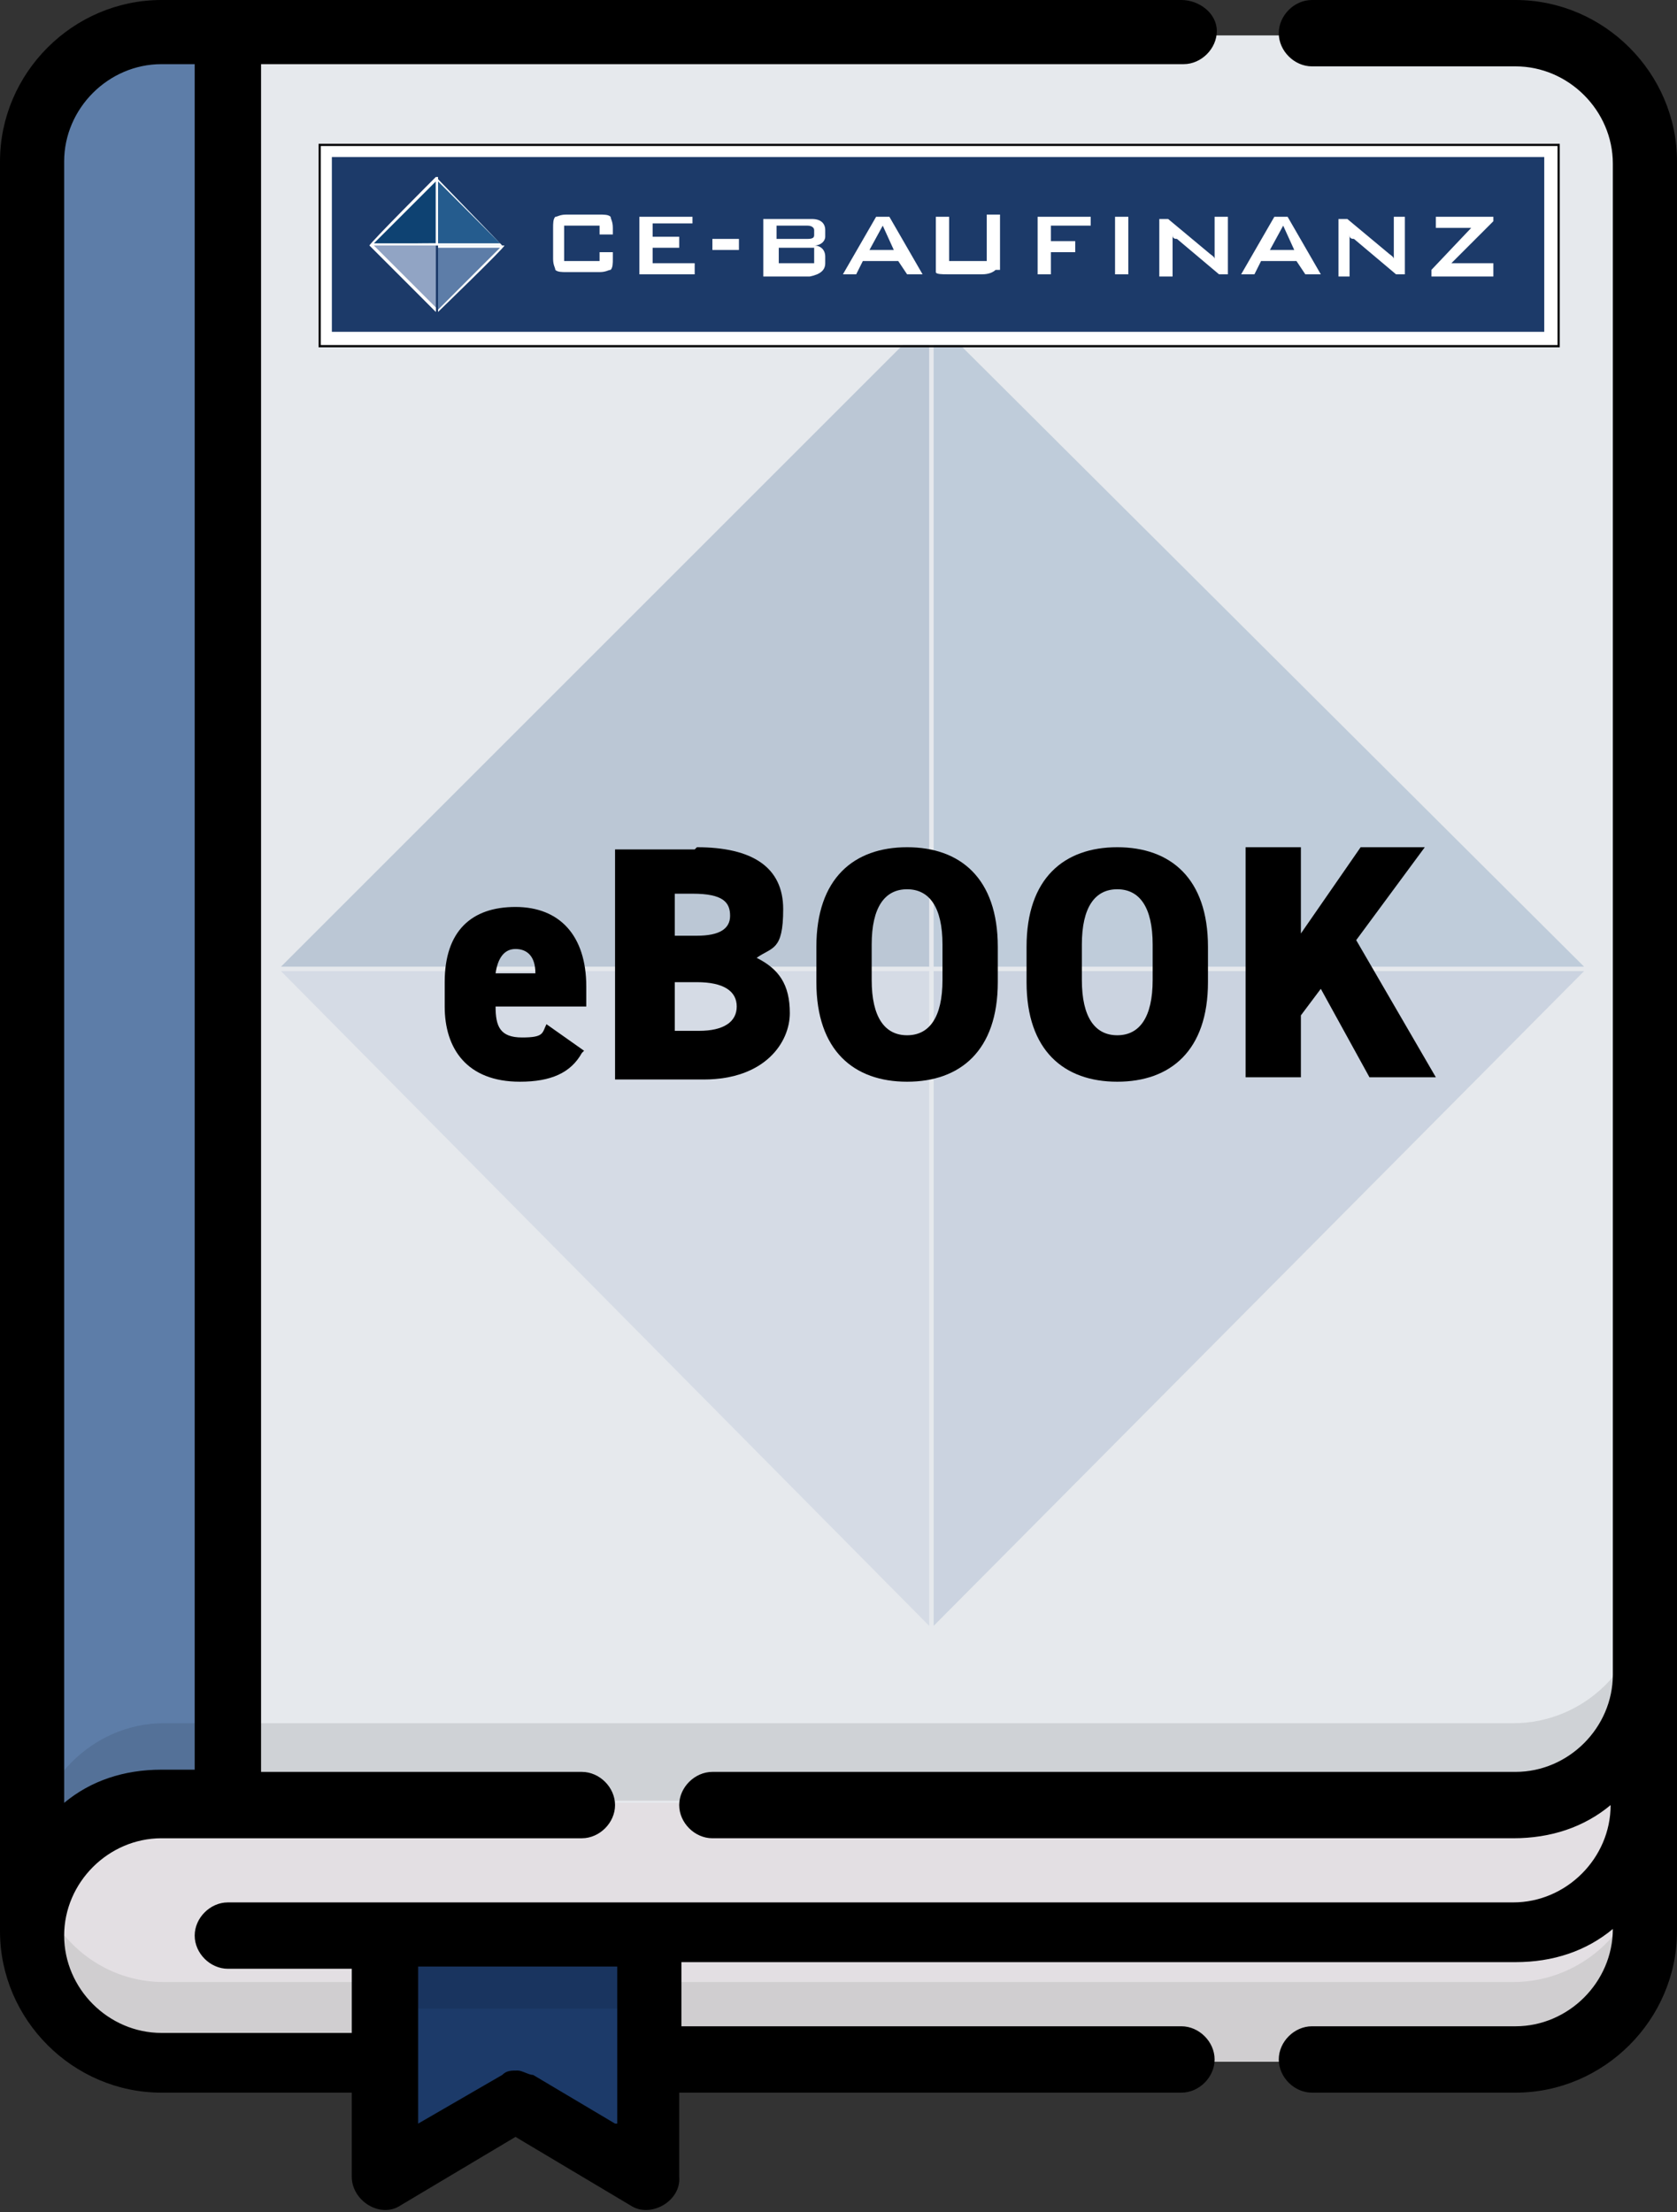 <?xml version="1.0" encoding="UTF-8"?>
<svg id="Capa_1" xmlns="http://www.w3.org/2000/svg" version="1.1" viewBox="0 0 75.8 100">
  <rect x="0" y="0" width="75.8" height="100" fill="#333333" stroke="none"/>
  <!-- Generator: Adobe Illustrator 30.0.0, SVG Export Plug-In . SVG Version: 2.1.1 Build 123)  -->
  <defs>
    <style>
      .st0 {
        fill: #0e4272;
      }

      .st1 {
        fill: #e3dfe3;
      }

      .st2 {
        fill: #e6e9ed;
      }

      .st3 {
        fill: #fff;
      }

      .st4 {
        opacity: .2;
      }

      .st5 {
        fill: #5d7da8;
      }

      .st6 {
        fill: #255c8e;
      }

      .st7 {
        fill: #d0ced0;
      }

      .st8 {
        fill: #91a4c4;
      }

      .st9 {
        isolation: isolate;
        opacity: .1;
      }

      .st10 {
        fill: #1c3a69;
      }

      .st11 {
        fill: #020203;
      }
    </style>
  </defs>
  <g>
    <g>
      <g>
        <path class="st1" d="M7.4,93.2c-3.2,0-5.9-2.6-5.9-5.9s2.6-5.9,5.9-5.9h61c3.2,0,5.9-2.6,5.9-5.9v11.8c0,3.2-2.6,5.9-5.9,5.9H7.4Z"/>
        <path class="st7" d="M68.4,89.6H7.4c-2.6,0-4.8-1.7-5.6-4.1-.2.6-.3,1.1-.3,1.8,0,3.2,2.6,5.9,5.9,5.9h61c3.2,0,5.9-2.6,5.9-5.9v-3.5c0,3.2-2.7,5.8-5.9,5.8Z"/>
        <path class="st2" d="M68.4,1.6H10.4v79.9h58c3.2,0,5.9-2.6,5.9-5.9V7.4c0-3.2-2.7-5.8-5.9-5.8Z"/>
        <path class="st5" d="M7.4,81.4h3V1.6h-3C4.2,1.6,1.5,4.2,1.5,7.5v79.9c0-3.3,2.7-6,5.9-6Z"/>
        <path class="st9" d="M68.4,77.9H10.4v3.5h58c3.2,0,5.9-2.6,5.9-5.9v-3.5c0,3.3-2.7,5.9-5.9,5.9Z"/>
        <path class="st9" d="M1.5,83.8v3.5c0-3.2,2.6-5.9,5.9-5.9h3v-3.5h-3c-3.2,0-5.9,2.7-5.9,5.9Z"/>
        <path class="st10" d="M29.3,98.4l-5.9-3.5-5.9,3.5v-11.1h11.9v11.1h-.1Z"/>
        <path class="st9" d="M17.4,87.3h11.9v3.5h-11.9v-3.5Z"/>
      </g>
      <path d="M68.5,0h-9.2c-.8,0-1.5.7-1.5,1.5s.7,1.5,1.5,1.5h9.2c2.4,0,4.4,2,4.4,4.4v68.3c0,2.4-2,4.4-4.4,4.4h-36.3c-.8,0-1.5.7-1.5,1.5s.7,1.5,1.5,1.5h36.2c1.7,0,3.2-.5,4.4-1.5h0c0,2.4-2,4.4-4.4,4.4H10.3c-.8,0-1.5.7-1.5,1.5s.7,1.5,1.5,1.5h5.6v2.9H7.3c-2.4,0-4.4-2-4.4-4.4s2-4.4,4.4-4.4h19c.8,0,1.5-.7,1.5-1.5s-.7-1.5-1.5-1.5h-14.5V2.9h41.7c.8,0,1.5-.7,1.5-1.5s-.8-1.4-1.6-1.4H7.3C3.3,0,0,3.3,0,7.3v80c0,4,3.3,7.3,7.3,7.3h8.6v3.8c0,1.1,1.3,1.9,2.2,1.3l5.2-3.1,5.2,3.1c.9.6,2.3-.2,2.2-1.3v-3.8h22.7c.8,0,1.5-.7,1.5-1.5s-.7-1.5-1.5-1.5h-22.6v-2.9h37.7c1.7,0,3.2-.5,4.4-1.5h0c0,2.4-2,4.4-4.4,4.4h-9.2c-.8,0-1.5.7-1.5,1.5s.7,1.5,1.5,1.5h9.2c4,0,7.3-3.3,7.3-7.3V7.3c0-4-3.3-7.3-7.3-7.3h0ZM2.9,7.3c0-2.4,2-4.4,4.4-4.4h1.5v77.1h-1.5c-1.7,0-3.2.5-4.4,1.5V7.3ZM27.8,96l-3.7-2.2c-.2,0-.5-.2-.7-.2-.3,0-.5,0-.7.2l-3.8,2.2v-7.1h9v7.1h-.1Z"/>
    </g>
    <g class="st4">
      <polygon class="st5" points="42.2 43.9 42.2 73.5 71.6 43.9 42.2 43.9"/>
      <polygon class="st0" points="42 43.7 42 14.4 12.7 43.7 42 43.7"/>
      <polygon class="st6" points="42.2 43.7 71.6 43.7 42.2 14.4 42.2 43.7"/>
      <polygon class="st8" points="42 43.9 12.7 43.9 42 73.5 42 43.9"/>
    </g>
    <g>
      <rect class="st3" x="14.4" y="6.5" width="56" height="9.1"/>
      <path class="st11" d="M70.4,15.7H14.4V6.5h56.1v9.2h0ZM14.5,15.6h55.9V6.6H14.5v9Z"/>
      <rect class="st10" x="15" y="7.1" width="54.8" height="7.9"/>
      <path class="st3" d="M27.7,10.6v-.3c0-.3-.1-.4-.1-.5-.1-.1-.3-.1-.5-.1h-1.5c-.3,0-.4.1-.5.1-.1.1-.1.3-.1.5v1.4c0,.3.1.4.1.5.1.1.3.1.5.1h1.5c.3,0,.4-.1.5-.1.1-.1.1-.3.1-.5v-.3h-.6v.4h-1.6v-1.6h1.6v.4s.6,0,.6,0ZM28.9,12.4h2.5v-.5h-1.9v-.7h1.2v-.5h-1.2v-.6h1.8v-.3h-2.4v2.6ZM32.2,11.3h1.2v-.5h-1.2v.5ZM36.8,11.7c0,.1,0,.2,0,.2h-1.6v-.7h1.6c0,0,0,.1,0,.2v.3ZM36.8,10.6c0,.1,0,.2-.3.2h-1.4v-.6h1.4c.2,0,.3.1.3.2v.2ZM37.3,11.9v-.3c0-.3-.2-.5-.5-.5.3,0,.5-.2.5-.4v-.3c0-.3-.2-.5-.6-.5h-2.2v2.6h2.1c.5-.1.7-.3.7-.6M40.4,11.3h-1.1l.6-1.1.5,1.1ZM41,12.4h.7l-1.5-2.6h-.6l-1.5,2.6h.6l.3-.6h1.6l.4.6ZM45.2,12.2c0-.1,0-.3,0-.5v-2h-.6v2.1h-1.7v-2h-.6v2c0,.3,0,.4,0,.5,0,.1.3.1.5.1h1.6c.3,0,.5-.1.6-.2M47.5,10.2h1.8v-.4h-2.4v2.6h.6v-1h1.1v-.5h-1.1s0-.7,0-.7ZM50.3,12.4h.7v-2.6h-.6v2.6h-.1ZM55.1,12.4h.4v-2.6h-.6v1.9c0-.1-.2-.2-.3-.3l-1.8-1.5h-.4v2.6h.6v-1.9c0,.1,0,.2.2.2l1.9,1.6ZM58.5,11.3h-1.1l.6-1.1.5,1.1ZM59,12.4h.7l-1.5-2.6h-.6l-1.5,2.6h.6l.3-.6h1.6l.4.6ZM63.1,12.4h.4v-2.6h-.5v1.9c0-.1-.2-.2-.3-.3l-1.8-1.5h-.4v2.6h.5v-1.9c0,.1,0,.2.2.2l1.9,1.6ZM67.5,11.9h-1.9l1.9-1.9v-.2h-2.6v.5h1.6l-1.8,1.9v.3h2.8v-.6Z"/>
      <polygon class="st5" points="19.8 11.1 19.8 14.1 22.7 11.1 19.8 11.1"/>
      <path class="st3" d="M19.8,14.1s0,0,0,0q0,0,0,0v-3h3c0,.1-3,3-3,3h0ZM19.8,11.1v2.9l2.8-2.8h-2.8Z"/>
      <polygon class="st0" points="19.7 11.1 19.7 8.1 16.8 11.1 19.7 11.1"/>
      <path class="st3" d="M19.7,11.1h-3c0-.1,3-3.1,3-3.1h.1v3.1h-.1ZM16.9,11h2.8v-2.8l-2.8,2.8Z"/>
      <polygon class="st6" points="19.8 11.1 22.7 11.1 19.8 8.1 19.8 11.1"/>
      <path class="st3" d="M22.7,11.1h-3v-3h.1l2.9,3c0-.1,0,0,0,0,0,0,0,0,0,0ZM19.8,11h2.8l-2.8-2.8v2.8Z"/>
      <polygon class="st8" points="19.7 11.1 16.8 11.1 19.7 14.1 19.7 11.1"/>
      <path class="st3" d="M19.7,14.1h0l-3-3h0c0-.1,3-.1,3-.1h0v3.1q0,0,0,0h0ZM16.9,11.1l2.8,2.8v-2.8h-2.8Z"/>
    </g>
  </g>
  <g>
    <path d="M26.3,47.6c-.5.9-1.4,1.3-2.8,1.3-2.4,0-3.4-1.5-3.4-3.4v-1.1c0-2.3,1.2-3.4,3.2-3.4s3.2,1.3,3.2,3.6v.9h-4.1c0,.9.2,1.4,1.2,1.4s.9-.2,1.1-.6l1.7,1.2ZM22.4,44h1.8c0-.8-.4-1.1-.9-1.1s-.8.4-.9,1.1Z"/>
    <path d="M31.5,38.3c2.5,0,3.9.9,3.9,2.8s-.5,1.7-1.2,2.2c1,.5,1.5,1.2,1.5,2.5s-1.1,3-3.9,3h-4v-10.4h3.6ZM30.4,42.3h1.1c1,0,1.5-.3,1.5-.9s-.3-1-1.7-1h-.8v1.9ZM30.4,46.6h1.2c1.1,0,1.7-.4,1.7-1.1s-.6-1.1-1.8-1.1h-1v2.3Z"/>
    <path d="M41,48.9c-2.4,0-4.1-1.4-4.1-4.5v-1.6c0-3.1,1.7-4.5,4.1-4.5s4.1,1.4,4.1,4.5v1.6c0,3.1-1.7,4.5-4.1,4.5ZM39.4,44.3c0,1.7.6,2.5,1.6,2.5s1.6-.8,1.6-2.5v-1.6c0-1.7-.6-2.5-1.6-2.5s-1.6.8-1.6,2.5v1.6Z"/>
    <path d="M50.5,48.9c-2.4,0-4.1-1.4-4.1-4.5v-1.6c0-3.1,1.7-4.5,4.1-4.5s4.1,1.4,4.1,4.5v1.6c0,3.1-1.7,4.5-4.1,4.5ZM48.9,44.3c0,1.7.6,2.5,1.6,2.5s1.6-.8,1.6-2.5v-1.6c0-1.7-.6-2.5-1.6-2.5s-1.6.8-1.6,2.5v1.6Z"/>
    <path d="M61.9,48.7l-2.2-4-.9,1.2v2.8h-2.5v-10.4h2.5v3.9l2.7-3.9h2.9l-3.1,4.2,3.6,6.2h-3Z"/>
  </g>
</svg>
